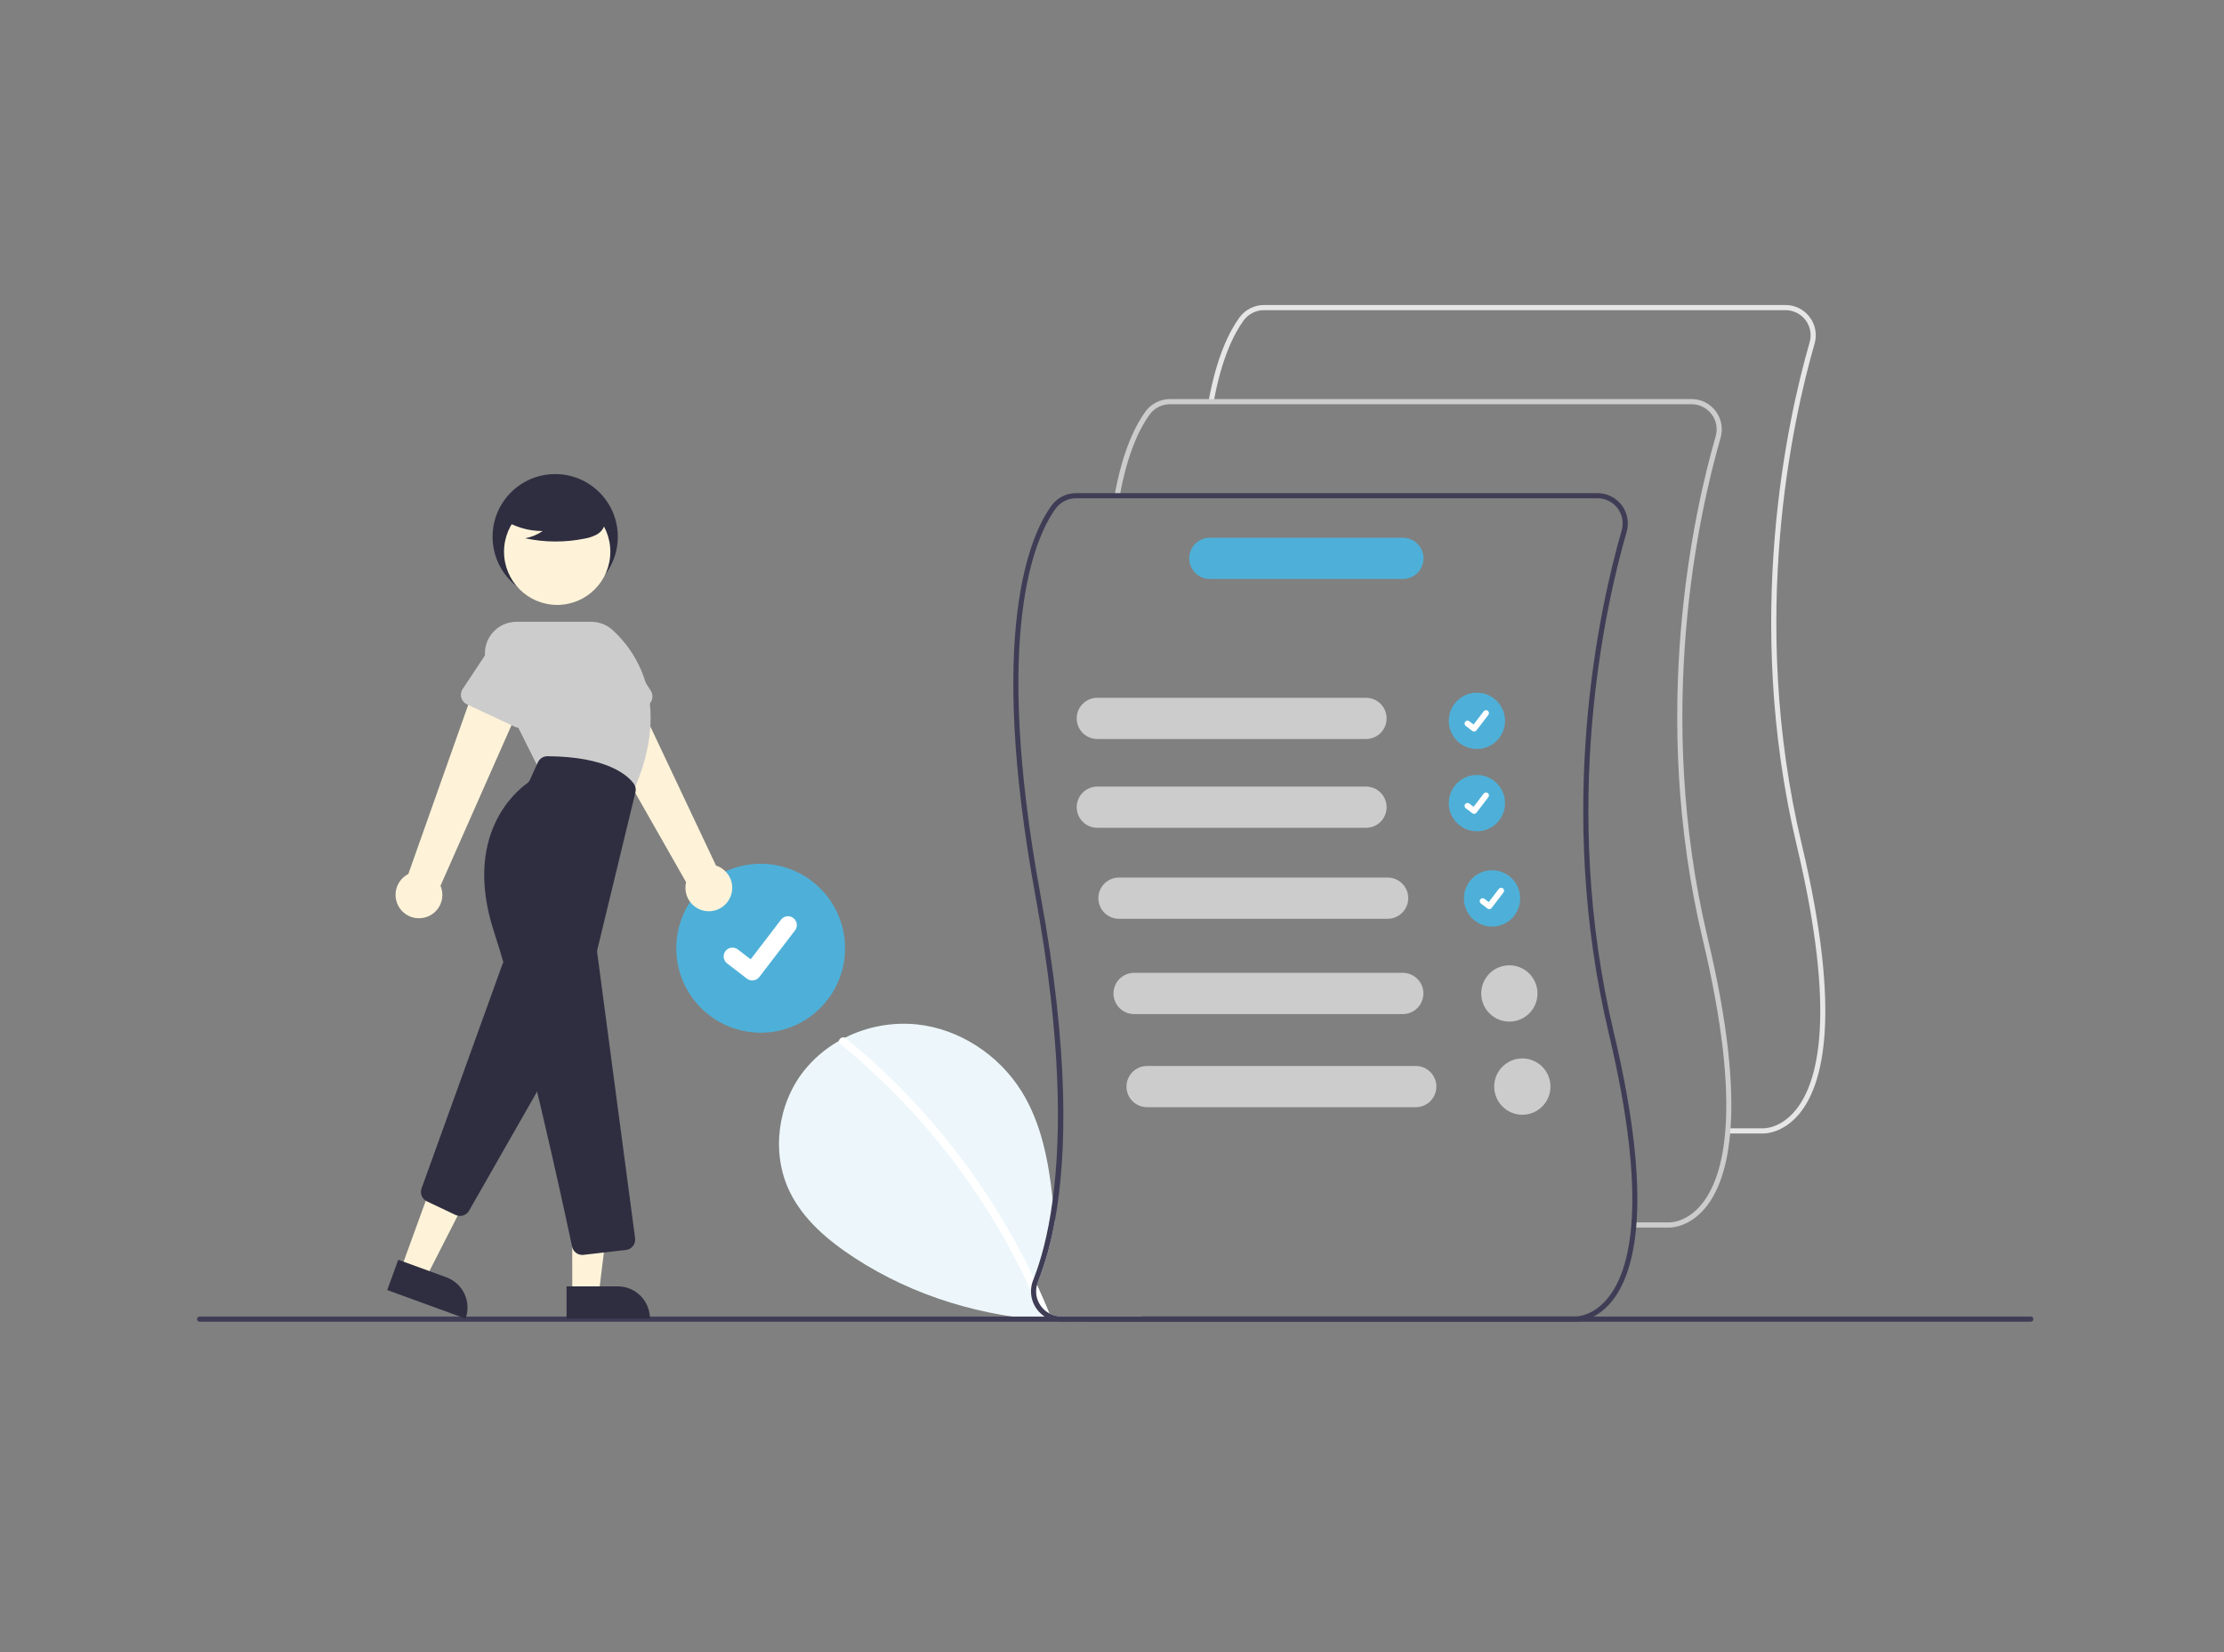 <svg width="350" height="260" viewBox="0 0 350 260" fill="none" xmlns="http://www.w3.org/2000/svg">
<rect x="0" y="0" width="350" height="260" fill="#808080" stroke="none"/>
<mask id="mask0" mask-type="alpha" maskUnits="userSpaceOnUse" x="0" y="0" width="350" height="260">
<rect width="350" height="260" fill="white"/>
</mask>
<g mask="url(#mask0)">
</g>
<g clip-path="url(#clip0)">
<path d="M179.711 207.181C175.142 207.855 170.518 208.078 165.906 207.849C154.784 207.287 143.846 204.049 134.499 197.962C130.354 195.262 126.401 191.946 124.255 187.491C121.344 181.442 122.362 173.783 126.52 168.514C128.037 166.613 129.902 165.02 132.016 163.821C132.329 163.644 132.649 163.473 132.973 163.31C136.496 161.537 140.452 160.811 144.374 161.22C151.041 161.95 157.195 166.026 160.75 171.721C163.917 176.8 165.02 182.791 165.671 188.797C165.793 189.928 165.899 191.063 166.001 192.191C165.434 195.46 164.543 198.664 163.341 201.755C163.28 201.906 163.23 202.061 163.192 202.219C163.873 203.698 164.521 205.191 165.136 206.697C165.714 207.011 166.362 207.175 167.019 207.174H179.684L179.711 207.181Z" fill="#EDF7FB"/>
<path d="M164.874 207.471C164.79 207.508 164.699 207.529 164.607 207.531C164.515 207.533 164.424 207.517 164.338 207.483C164.253 207.449 164.175 207.399 164.109 207.335C164.043 207.271 163.991 207.194 163.954 207.11C163.9 206.98 163.849 206.851 163.794 206.721C163.304 205.528 162.79 204.347 162.252 203.176C155.364 188.076 145.089 174.768 132.227 164.288C132.153 164.236 132.095 164.165 132.058 164.083C132.021 164.001 132.006 163.91 132.016 163.821C132.035 163.718 132.076 163.621 132.138 163.537C132.199 163.452 132.279 163.383 132.371 163.334C132.463 163.285 132.565 163.257 132.669 163.253C132.774 163.248 132.877 163.268 132.973 163.31C133.024 163.333 133.072 163.363 133.116 163.398C138.619 167.884 143.667 172.901 148.188 178.378C152.709 183.849 156.691 189.745 160.076 195.985C160.999 197.689 161.875 199.417 162.705 201.169C162.868 201.517 163.032 201.868 163.192 202.219C163.873 203.698 164.521 205.191 165.136 206.697C165.146 206.721 165.156 206.748 165.167 206.772C165.198 206.837 165.215 206.907 165.217 206.979C165.219 207.05 165.206 207.122 165.178 207.188C165.151 207.254 165.109 207.313 165.057 207.362C165.004 207.411 164.942 207.448 164.874 207.471Z" fill="white"/>
<path d="M119.709 162.519C127.044 162.519 132.99 156.568 132.99 149.226C132.99 141.885 127.044 135.934 119.709 135.934C112.375 135.934 106.429 141.885 106.429 149.226C106.429 156.568 112.375 162.519 119.709 162.519Z" fill="#4EB0D8"/>
<path d="M118.393 154.297C118.094 154.298 117.803 154.201 117.564 154.022L117.549 154.011L114.428 151.619C114.284 151.508 114.162 151.37 114.071 151.212C113.98 151.054 113.92 150.88 113.896 150.699C113.873 150.519 113.884 150.335 113.931 150.159C113.978 149.983 114.06 149.817 114.17 149.673C114.281 149.528 114.419 149.407 114.577 149.315C114.735 149.224 114.909 149.165 115.089 149.141C115.27 149.117 115.453 149.129 115.629 149.176C115.805 149.223 115.97 149.305 116.115 149.416L118.136 150.967L122.914 144.731C123.025 144.587 123.163 144.465 123.32 144.374C123.478 144.283 123.652 144.224 123.833 144.2C124.013 144.176 124.197 144.188 124.373 144.235C124.548 144.282 124.713 144.363 124.858 144.474L124.828 144.515L124.859 144.475C125.15 144.699 125.341 145.03 125.389 145.395C125.437 145.76 125.339 146.129 125.115 146.421L119.496 153.756C119.366 153.925 119.199 154.061 119.008 154.155C118.816 154.249 118.606 154.298 118.393 154.297Z" fill="white"/>
<path d="M319.595 208H31.405C31.298 208 31.195 207.957 31.119 207.881C31.044 207.805 31.001 207.702 31.001 207.594C31.001 207.487 31.044 207.384 31.119 207.308C31.195 207.232 31.298 207.189 31.405 207.188H319.595C319.702 207.189 319.805 207.232 319.88 207.308C319.956 207.384 319.999 207.487 319.999 207.594C319.999 207.702 319.956 207.805 319.88 207.881C319.805 207.957 319.702 208 319.595 208Z" fill="#3F3D56"/>
<path d="M87.373 94.334C92.816 94.334 97.228 89.918 97.228 84.47C97.228 79.023 92.816 74.607 87.373 74.607C81.931 74.607 77.519 79.023 77.519 84.47C77.519 89.918 81.931 94.334 87.373 94.334Z" fill="#2F2E41"/>
<path d="M114.815 141.417C115.064 140.943 115.207 140.421 115.232 139.886C115.257 139.351 115.165 138.818 114.962 138.322C114.759 137.827 114.45 137.383 114.057 137.02C113.664 136.657 113.196 136.385 112.686 136.223L98.446 106.073L91.933 110.645L107.978 138.843C107.763 139.718 107.875 140.642 108.295 141.44C108.715 142.237 109.412 142.853 110.255 143.17C111.097 143.487 112.027 143.484 112.868 143.161C113.708 142.838 114.401 142.217 114.815 141.417V141.417Z" fill="#FEF3D8"/>
<path d="M101.712 111.103L94.149 114.488C93.934 114.584 93.701 114.633 93.465 114.631C93.229 114.629 92.997 114.576 92.783 114.476C92.57 114.376 92.381 114.231 92.228 114.051C92.076 113.871 91.964 113.66 91.9 113.433L89.67 105.473C89.184 104.369 89.156 103.116 89.591 101.991C90.026 100.865 90.889 99.958 91.992 99.468C93.094 98.979 94.346 98.947 95.471 99.379C96.597 99.812 97.506 100.673 97.998 101.775L102.425 108.722C102.552 108.921 102.635 109.145 102.667 109.379C102.699 109.612 102.681 109.85 102.613 110.076C102.546 110.302 102.43 110.511 102.275 110.688C102.119 110.865 101.927 111.007 101.712 111.103Z" fill="#CCCCCC"/>
<path d="M66.784 144.406C67.305 144.285 67.793 144.051 68.214 143.721C68.635 143.39 68.979 142.972 69.22 142.494C69.462 142.017 69.596 141.492 69.613 140.957C69.63 140.422 69.53 139.89 69.32 139.398L82.805 108.903L75.091 106.958L64.26 137.545C63.458 137.954 62.834 138.643 62.505 139.482C62.176 140.321 62.167 141.252 62.478 142.098C62.789 142.943 63.399 143.645 64.193 144.071C64.987 144.496 65.909 144.616 66.784 144.406H66.784Z" fill="#FEF3D8"/>
<path d="M63.108 199.68L67.031 201.11L74.407 186.646L68.617 184.536L63.108 199.68Z" fill="#FEF3D8"/>
<path d="M73.27 207.513L60.941 203.02L62.676 198.252L70.241 201.009C71.505 201.47 72.534 202.414 73.102 203.633C73.67 204.853 73.731 206.248 73.27 207.513Z" fill="#2F2E41"/>
<path d="M72.387 191.357C72.147 191.357 71.909 191.303 71.691 191.2L67.183 189.063C66.813 188.889 66.522 188.584 66.367 188.206C66.211 187.828 66.202 187.405 66.342 187.022L79.066 151.757C79.171 151.464 79.357 151.208 79.602 151.018C79.847 150.827 80.141 150.71 80.45 150.68C80.759 150.65 81.07 150.708 81.347 150.848C81.624 150.988 81.856 151.203 82.015 151.47L88.745 162.696C88.894 162.946 88.975 163.231 88.978 163.523C88.981 163.814 88.907 164.102 88.763 164.355L73.818 190.531C73.673 190.783 73.464 190.991 73.213 191.136C72.962 191.281 72.677 191.357 72.387 191.357Z" fill="#2F2E41"/>
<path d="M87.686 95.196C92.305 95.196 96.05 91.448 96.05 86.825C96.05 82.202 92.305 78.454 87.686 78.454C83.067 78.454 79.322 82.202 79.322 86.825C79.322 91.448 83.067 95.196 87.686 95.196Z" fill="#FEF3D8"/>
<path d="M99.518 124.885L84.709 120.809L76.833 105.043C76.455 104.285 76.276 103.444 76.314 102.598C76.352 101.752 76.606 100.93 77.05 100.209C77.495 99.489 78.117 98.894 78.856 98.482C79.595 98.07 80.427 97.853 81.273 97.853H93.055C94.278 97.852 95.458 98.304 96.368 99.121C99.529 101.955 106.169 110.125 99.582 124.743L99.518 124.885Z" fill="#CCCCCC"/>
<path d="M80.98 114.357L73.477 110.842C73.263 110.742 73.074 110.597 72.921 110.417C72.769 110.237 72.657 110.026 72.593 109.799C72.529 109.572 72.515 109.334 72.552 109.101C72.588 108.868 72.674 108.645 72.805 108.448L77.364 101.556C77.882 100.466 78.81 99.626 79.946 99.219C81.081 98.813 82.332 98.874 83.422 99.389C84.513 99.904 85.355 100.831 85.764 101.966C86.173 103.101 86.116 104.353 85.605 105.446L83.247 113.341C83.179 113.567 83.064 113.775 82.908 113.953C82.753 114.13 82.561 114.272 82.346 114.368C82.131 114.465 81.897 114.514 81.662 114.512C81.426 114.51 81.193 114.457 80.98 114.357Z" fill="#CCCCCC"/>
<path d="M90.058 203.633H94.232L96.218 187.516L90.056 187.516L90.058 203.633Z" fill="#FEF3D8"/>
<path d="M102.284 207.512L89.163 207.513L89.163 202.439L97.214 202.439C98.559 202.439 99.848 202.973 100.799 203.925C101.75 204.876 102.284 206.167 102.284 207.512Z" fill="#2F2E41"/>
<path d="M91.634 197.491C91.258 197.492 90.894 197.363 90.603 197.126C90.312 196.889 90.111 196.559 90.034 196.191C88.834 190.532 82.602 161.545 77.737 146.614C72.788 131.423 81.217 124.504 82.957 123.271C83.142 123.14 83.289 122.963 83.383 122.756L84.647 119.973C84.778 119.685 84.989 119.442 85.255 119.271C85.52 119.1 85.829 119.009 86.145 119.009H86.155C95.632 119.066 98.817 122.056 99.747 123.339C99.884 123.53 99.978 123.749 100.023 123.98C100.067 124.211 100.06 124.449 100.004 124.677L94.008 149.436C93.971 149.59 93.962 149.749 93.983 149.906L99.948 194.861C99.977 195.077 99.963 195.297 99.906 195.507C99.849 195.717 99.75 195.914 99.616 196.086C99.483 196.258 99.316 196.402 99.126 196.509C98.936 196.615 98.727 196.683 98.51 196.708L91.826 197.48C91.763 197.487 91.698 197.491 91.634 197.491Z" fill="#2F2E41"/>
<path d="M78.898 81.56C80.809 82.878 83.077 83.58 85.399 83.57C84.571 84.145 83.628 84.533 82.636 84.708C85.722 85.371 88.912 85.389 92.005 84.761C92.693 84.65 93.356 84.422 93.966 84.087C94.27 83.917 94.535 83.684 94.744 83.405C94.953 83.126 95.1 82.806 95.177 82.466C95.383 81.291 94.468 80.223 93.517 79.503C92.061 78.418 90.382 77.671 88.602 77.315C86.822 76.959 84.985 77.003 83.224 77.445C82.075 77.742 80.923 78.245 80.176 79.169C79.429 80.093 79.208 81.518 79.919 82.469L78.898 81.56Z" fill="#2F2E41"/>
<path d="M232.425 117.87C234.87 117.87 236.852 115.886 236.852 113.439C236.852 110.992 234.87 109.009 232.425 109.009C229.98 109.009 227.998 110.992 227.998 113.439C227.998 115.886 229.98 117.87 232.425 117.87Z" fill="#4EB0D8"/>
<path d="M231.986 115.13C231.887 115.13 231.79 115.097 231.71 115.038L231.705 115.034L230.665 114.237C230.616 114.2 230.576 114.154 230.545 114.101C230.515 114.049 230.495 113.99 230.487 113.93C230.479 113.87 230.483 113.808 230.498 113.75C230.514 113.691 230.541 113.636 230.578 113.587C230.615 113.539 230.661 113.499 230.714 113.468C230.766 113.438 230.824 113.418 230.885 113.41C230.945 113.402 231.006 113.406 231.065 113.422C231.124 113.438 231.179 113.465 231.227 113.502L231.901 114.019L233.493 111.941C233.53 111.893 233.576 111.852 233.629 111.822C233.681 111.791 233.739 111.772 233.799 111.764C233.86 111.756 233.921 111.76 233.979 111.775C234.038 111.791 234.093 111.818 234.141 111.855L234.131 111.869L234.141 111.855C234.239 111.93 234.302 112.04 234.318 112.162C234.334 112.284 234.301 112.407 234.227 112.504L232.354 114.949C232.311 115.005 232.255 115.051 232.191 115.082C232.127 115.114 232.057 115.13 231.986 115.13Z" fill="white"/>
<path d="M232.425 130.822C234.87 130.822 236.852 128.838 236.852 126.391C236.852 123.944 234.87 121.96 232.425 121.96C229.98 121.96 227.998 123.944 227.998 126.391C227.998 128.838 229.98 130.822 232.425 130.822Z" fill="#4EB0D8"/>
<path d="M231.986 128.081C231.887 128.081 231.79 128.049 231.71 127.989L231.705 127.986L230.665 127.188C230.616 127.151 230.576 127.105 230.545 127.053C230.515 127 230.495 126.942 230.487 126.882C230.479 126.821 230.483 126.76 230.498 126.701C230.514 126.642 230.541 126.587 230.578 126.539C230.615 126.491 230.661 126.45 230.714 126.42C230.766 126.389 230.824 126.37 230.885 126.362C230.945 126.354 231.006 126.358 231.065 126.374C231.124 126.389 231.179 126.417 231.227 126.454L231.901 126.971L233.493 124.892C233.53 124.844 233.576 124.804 233.629 124.773C233.681 124.743 233.739 124.723 233.799 124.715C233.86 124.707 233.921 124.711 233.979 124.727C234.038 124.743 234.093 124.77 234.141 124.807L234.131 124.82L234.141 124.807C234.239 124.882 234.302 124.992 234.318 125.114C234.334 125.235 234.301 125.358 234.227 125.456L232.354 127.901C232.311 127.957 232.255 128.002 232.191 128.034C232.127 128.065 232.057 128.081 231.986 128.081Z" fill="white"/>
<path d="M234.809 145.818C237.254 145.818 239.236 143.834 239.236 141.387C239.236 138.94 237.254 136.957 234.809 136.957C232.364 136.957 230.382 138.94 230.382 141.387C230.382 143.834 232.364 145.818 234.809 145.818Z" fill="#4EB0D8"/>
<path d="M234.37 143.078C234.27 143.078 234.173 143.045 234.094 142.986L234.089 142.982L233.048 142.185C233 142.148 232.959 142.102 232.929 142.049C232.898 141.997 232.878 141.938 232.87 141.878C232.862 141.818 232.866 141.756 232.882 141.698C232.898 141.639 232.925 141.584 232.962 141.535C232.999 141.487 233.045 141.447 233.097 141.416C233.15 141.386 233.208 141.366 233.268 141.358C233.329 141.35 233.39 141.354 233.449 141.37C233.507 141.386 233.562 141.413 233.611 141.45L234.284 141.967L235.877 139.889C235.914 139.841 235.96 139.8 236.012 139.77C236.065 139.739 236.123 139.72 236.183 139.712C236.243 139.704 236.304 139.708 236.363 139.723C236.422 139.739 236.477 139.766 236.525 139.803L236.515 139.817L236.525 139.803C236.622 139.878 236.686 139.988 236.702 140.11C236.718 140.232 236.685 140.355 236.611 140.452L234.738 142.897C234.694 142.953 234.639 142.999 234.575 143.03C234.511 143.062 234.441 143.078 234.37 143.078Z" fill="white"/>
<path d="M277.496 178.381C277.45 178.381 277.421 178.38 277.411 178.379L271.915 178.38V177.569H277.431C277.559 177.573 280.165 177.647 282.565 174.731C286.143 170.386 289.081 159.629 282.76 133.06C274.262 97.334 281.35 65.772 284.792 53.861C284.961 53.271 284.992 52.651 284.88 52.048C284.769 51.444 284.519 50.876 284.151 50.386C283.782 49.896 283.304 49.499 282.756 49.226C282.207 48.952 281.603 48.81 280.99 48.811H198.91C198.286 48.812 197.671 48.96 197.115 49.243C196.559 49.527 196.078 49.937 195.71 50.442C194.252 52.449 192.251 56.306 190.998 63.279L190.201 63.136C191.48 56.011 193.546 52.041 195.054 49.965C195.497 49.357 196.078 48.862 196.748 48.521C197.418 48.179 198.159 48.001 198.91 48H280.99C281.728 47.999 282.457 48.17 283.118 48.5C283.779 48.829 284.354 49.308 284.798 49.898C285.243 50.489 285.544 51.174 285.678 51.901C285.812 52.628 285.775 53.376 285.57 54.086C282.146 65.936 275.095 97.334 283.549 132.872C289.958 159.815 286.877 170.805 283.164 175.28C280.714 178.231 278.016 178.381 277.496 178.381Z" fill="#E6E6E6"/>
<path d="M262.707 193.183C262.661 193.183 262.632 193.182 262.622 193.181L257.126 193.182V192.371H262.642C262.771 192.375 265.375 192.449 267.776 189.533C271.354 185.188 274.292 174.431 267.971 147.862C259.473 112.136 266.561 80.574 270.003 68.663C270.172 68.073 270.203 67.453 270.091 66.85C269.98 66.246 269.73 65.678 269.361 65.188C268.993 64.698 268.515 64.301 267.967 64.028C267.418 63.754 266.814 63.612 266.201 63.613H184.121C183.497 63.614 182.882 63.762 182.326 64.045C181.77 64.329 181.288 64.739 180.921 65.244C179.463 67.251 177.462 71.108 176.209 78.081L175.412 77.938C176.691 70.813 178.757 66.843 180.265 64.767C180.708 64.159 181.288 63.664 181.958 63.323C182.629 62.981 183.37 62.803 184.121 62.802H266.201C266.939 62.801 267.668 62.972 268.329 63.302C268.99 63.631 269.565 64.11 270.009 64.701C270.453 65.291 270.754 65.976 270.888 66.703C271.022 67.43 270.986 68.178 270.781 68.888C267.357 80.738 260.305 112.136 268.76 147.674C275.169 174.617 272.088 185.607 268.374 190.082C265.925 193.033 263.227 193.183 262.707 193.183Z" fill="#CCCCCC"/>
<path d="M253.97 162.478C245.515 126.94 252.567 95.539 255.993 83.692C256.197 82.982 256.233 82.234 256.099 81.507C255.965 80.781 255.664 80.095 255.22 79.505C254.776 78.915 254.201 78.436 253.54 78.106C252.879 77.776 252.151 77.604 251.413 77.605H169.331C168.58 77.605 167.839 77.783 167.169 78.124C166.5 78.466 165.92 78.96 165.477 79.568C162.163 84.128 155.288 99.251 162.967 141.094C167.074 163.48 167.012 178.742 165.671 188.797C164.918 194.458 163.757 198.466 162.705 201.169L162.592 201.455C162.371 202.002 162.255 202.586 162.252 203.176C162.244 203.843 162.378 204.503 162.643 205.114C162.909 205.725 163.302 206.273 163.794 206.721C164.116 207.022 164.479 207.275 164.874 207.471C165.201 207.638 165.548 207.765 165.906 207.849C166.27 207.938 166.644 207.983 167.019 207.982H247.834C247.844 207.982 247.871 207.985 247.919 207.985C248.437 207.985 251.137 207.836 253.586 204.884C257.297 200.409 260.379 189.42 253.97 162.478ZM252.986 204.335C250.585 207.253 247.98 207.178 247.854 207.174H167.019C166.372 207.174 165.735 207.015 165.163 206.712C164.591 206.408 164.103 205.969 163.74 205.433C163.421 204.969 163.206 204.441 163.111 203.886C163.017 203.331 163.044 202.762 163.192 202.219C163.23 202.061 163.28 201.906 163.341 201.755C164.543 198.664 165.434 195.46 166.001 192.191C167.922 181.711 168.279 165.539 163.764 140.948C156.143 99.414 162.882 84.52 166.13 80.045C166.499 79.541 166.981 79.131 167.537 78.848C168.093 78.565 168.708 78.417 169.331 78.416H251.413C252.025 78.415 252.629 78.557 253.177 78.831C253.726 79.104 254.203 79.501 254.571 79.99C254.94 80.48 255.19 81.049 255.301 81.651C255.413 82.254 255.382 82.874 255.213 83.463C251.77 95.375 244.684 126.94 253.184 162.665C259.504 189.233 256.565 199.99 252.986 204.335Z" fill="#3F3D56"/>
<path d="M214.976 116.302H172.687C171.827 116.302 171.003 115.96 170.395 115.352C169.787 114.744 169.445 113.918 169.445 113.058C169.445 112.198 169.787 111.372 170.395 110.764C171.003 110.156 171.827 109.814 172.687 109.814H214.976C215.836 109.814 216.66 110.156 217.268 110.764C217.876 111.372 218.217 112.198 218.217 113.058C218.217 113.918 217.876 114.744 217.268 115.352C216.66 115.96 215.836 116.302 214.976 116.302Z" fill="#CCCCCC"/>
<path d="M214.976 130.276H172.687C171.827 130.276 171.003 129.935 170.395 129.326C169.787 128.718 169.445 127.893 169.445 127.032C169.445 126.172 169.787 125.346 170.395 124.738C171.003 124.13 171.827 123.788 172.687 123.788H214.976C215.836 123.788 216.66 124.13 217.268 124.738C217.876 125.346 218.217 126.172 218.217 127.032C218.217 127.893 217.876 128.718 217.268 129.326C216.66 129.935 215.836 130.276 214.976 130.276Z" fill="#CCCCCC"/>
<path d="M218.381 144.591H176.092C175.232 144.591 174.408 144.249 173.8 143.641C173.192 143.033 172.851 142.207 172.851 141.347C172.851 140.487 173.192 139.661 173.8 139.053C174.408 138.444 175.232 138.103 176.092 138.103H218.381C219.241 138.103 220.065 138.444 220.673 139.053C221.281 139.661 221.623 140.487 221.623 141.347C221.623 142.207 221.281 143.033 220.673 143.641C220.065 144.249 219.241 144.591 218.381 144.591Z" fill="#CCCCCC"/>
<path d="M220.765 159.588H178.476C177.616 159.588 176.792 159.246 176.184 158.638C175.576 158.029 175.234 157.204 175.234 156.343C175.234 155.483 175.576 154.658 176.184 154.049C176.792 153.441 177.616 153.099 178.476 153.099H220.765C221.625 153.099 222.449 153.441 223.057 154.049C223.665 154.658 224.006 155.483 224.006 156.343C224.006 157.204 223.665 158.029 223.057 158.638C222.449 159.246 221.625 159.588 220.765 159.588Z" fill="#CCCCCC"/>
<path d="M220.783 91.112H190.394C189.968 91.112 189.547 91.029 189.153 90.866C188.759 90.703 188.402 90.464 188.1 90.163C187.799 89.861 187.56 89.504 187.397 89.11C187.234 88.716 187.15 88.294 187.15 87.868C187.15 87.441 187.234 87.019 187.397 86.625C187.56 86.231 187.799 85.874 188.1 85.572C188.402 85.271 188.759 85.032 189.153 84.869C189.547 84.706 189.968 84.623 190.394 84.623H220.783C221.643 84.623 222.467 84.965 223.075 85.573C223.683 86.182 224.024 87.007 224.024 87.868C224.024 88.728 223.683 89.553 223.075 90.162C222.467 90.77 221.643 91.112 220.783 91.112Z" fill="#4EB0D8"/>
<path d="M237.533 160.774C239.978 160.774 241.96 158.79 241.96 156.343C241.96 153.896 239.978 151.913 237.533 151.913C235.088 151.913 233.106 153.896 233.106 156.343C233.106 158.79 235.088 160.774 237.533 160.774Z" fill="#CCCCCC"/>
<path d="M222.808 174.243H180.519C179.659 174.243 178.835 173.902 178.227 173.293C177.619 172.685 177.278 171.86 177.278 170.999C177.278 170.139 177.619 169.314 178.227 168.705C178.835 168.097 179.659 167.755 180.519 167.755H222.808C223.668 167.755 224.492 168.097 225.1 168.705C225.708 169.314 226.05 170.139 226.05 170.999C226.05 171.86 225.708 172.685 225.1 173.293C224.492 173.902 223.668 174.243 222.808 174.243Z" fill="#CCCCCC"/>
<path d="M239.576 175.43C242.021 175.43 244.003 173.446 244.003 170.999C244.003 168.552 242.021 166.568 239.576 166.568C237.131 166.568 235.149 168.552 235.149 170.999C235.149 173.446 237.131 175.43 239.576 175.43Z" fill="#CCCCCC"/>
</g>
<defs>
<clipPath id="clip0">
<rect width="289" height="160" fill="white" transform="translate(31 48)"/>
</clipPath>
</defs>
</svg>
